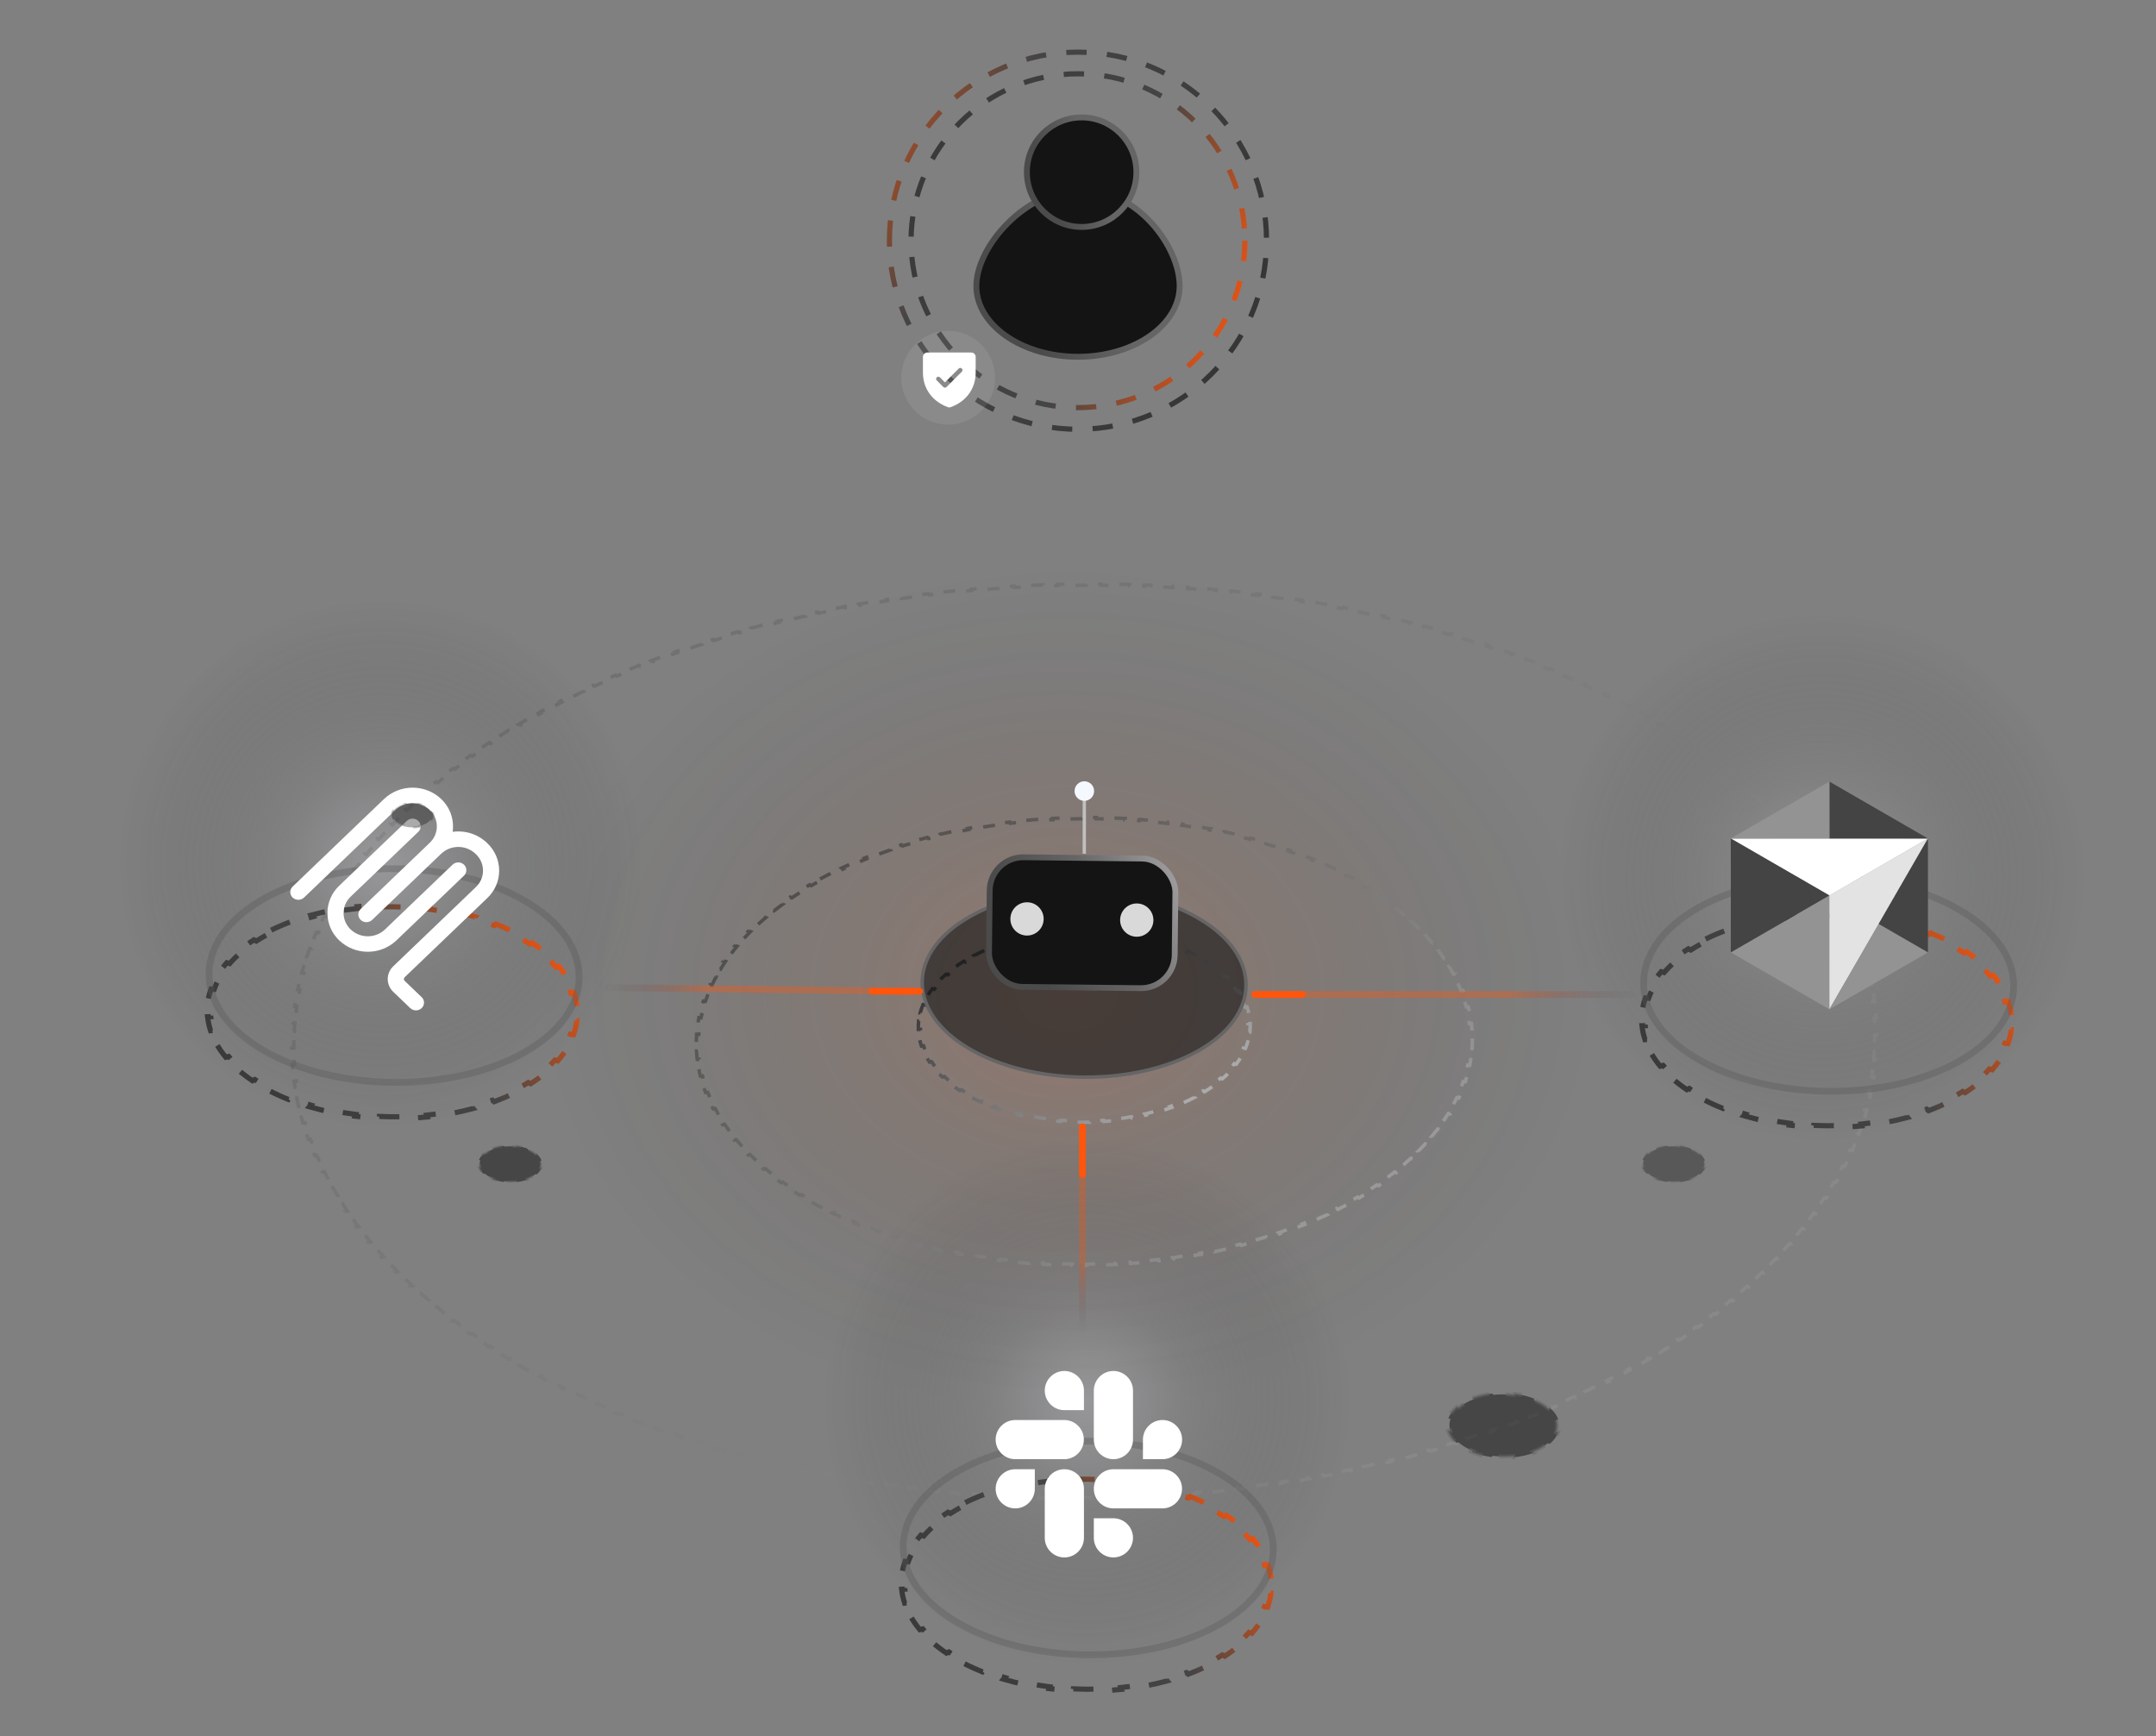 <svg width="262" height="211" viewBox="0 0 262 211" fill="none" xmlns="http://www.w3.org/2000/svg">
<rect x="0" y="0" width="262" height="211" fill="#808080" stroke="none"/>
<g clip-path="url(#clip0_4152_52056)">
<ellipse opacity="0.17" cx="129.689" cy="120.417" rx="67.936" ry="85.03" transform="rotate(90 129.689 120.417)" fill="url(#paint0_radial_4152_52056)"/>
<path d="M131.539 163.309C131.539 155.476 131.539 144.771 131.539 136.939" stroke="url(#paint1_linear_4152_52056)" stroke-opacity="0.35" stroke-width="0.824" stroke-linecap="round" stroke-linejoin="round"/>
<path d="M131.119 113.112C131.705 113.098 132.292 113.099 132.877 113.114L132.871 113.263C133.45 113.278 134.027 113.308 134.602 113.352L134.632 113.204C135.215 113.248 135.794 113.308 136.368 113.382L136.314 113.528C136.88 113.601 137.442 113.688 137.996 113.79L138.071 113.648C138.631 113.751 139.184 113.868 139.729 114L139.632 114.138C140.166 114.268 140.692 114.411 141.209 114.568L141.327 114.437C141.845 114.595 142.354 114.767 142.851 114.954L142.713 115.079C143.198 115.261 143.672 115.456 144.133 115.665L144.291 115.548C144.752 115.757 145.2 115.979 145.634 116.214L145.459 116.322C145.67 116.437 145.878 116.555 146.083 116.676C146.287 116.797 146.487 116.92 146.68 117.045L146.87 116.946C147.267 117.203 147.64 117.467 147.99 117.738L147.785 117.827C148.135 118.098 148.462 118.377 148.765 118.661L148.984 118.583C149.294 118.875 149.58 119.173 149.842 119.476L149.611 119.541C149.871 119.843 150.106 120.15 150.317 120.462L150.557 120.409C150.772 120.727 150.961 121.049 151.125 121.375L150.878 121.414C151.041 121.737 151.178 122.063 151.29 122.392L151.544 122.364C151.658 122.697 151.747 123.033 151.81 123.37L151.553 123.384C151.615 123.717 151.652 124.051 151.664 124.385L151.922 124.385C151.934 124.723 151.921 125.062 151.882 125.4L151.624 125.388C151.586 125.721 151.522 126.054 151.434 126.384L151.689 126.408C151.6 126.742 151.486 127.073 151.347 127.402L151.097 127.365C150.961 127.688 150.799 128.008 150.614 128.325L150.859 128.375C150.672 128.693 150.461 129.008 150.226 129.318L149.99 129.257C149.76 129.56 149.506 129.859 149.229 130.153L149.457 130.226C149.18 130.52 148.877 130.808 148.553 131.091L148.338 131.007C148.022 131.282 147.684 131.552 147.323 131.814L147.527 131.908C147.167 132.17 146.785 132.424 146.381 132.672L146.193 132.568C145.996 132.688 145.794 132.807 145.587 132.924C145.379 133.041 145.169 133.154 144.956 133.265L145.129 133.376C144.691 133.603 144.241 133.817 143.779 134.018L143.622 133.898C143.158 134.1 142.683 134.288 142.199 134.463L142.339 134.59C141.841 134.771 141.334 134.938 140.818 135.091L140.697 134.957C140.182 135.109 139.658 135.248 139.126 135.373L139.226 135.511C138.682 135.639 138.132 135.753 137.576 135.853L137.497 135.71C136.944 135.809 136.386 135.894 135.823 135.965L135.879 136.111C135.306 136.183 134.73 136.24 134.15 136.283L134.115 136.135C133.541 136.178 132.964 136.206 132.387 136.219L132.399 136.369C131.813 136.383 131.226 136.382 130.64 136.367L130.649 136.217C130.07 136.202 129.492 136.173 128.917 136.129L128.886 136.277C128.304 136.232 127.725 136.173 127.15 136.099L127.205 135.952C126.639 135.879 126.077 135.792 125.523 135.69L125.448 135.832C124.888 135.729 124.334 135.612 123.789 135.48L123.888 135.342C123.353 135.213 122.827 135.07 122.311 134.912L122.192 135.044C121.673 134.886 121.164 134.713 120.666 134.527L120.807 134.402C120.322 134.22 119.848 134.025 119.387 133.816L119.227 133.933C118.767 133.724 118.318 133.502 117.884 133.266L118.062 133.158C117.956 133.101 117.851 133.042 117.747 132.983L117.437 132.804C117.233 132.683 117.034 132.56 116.841 132.435L116.648 132.534C116.251 132.278 115.878 132.014 115.528 131.743L115.735 131.654C115.385 131.383 115.058 131.104 114.756 130.82L114.534 130.897C114.248 130.629 113.982 130.355 113.738 130.076L113.677 130.005L113.908 129.939C113.648 129.637 113.413 129.33 113.203 129.019L112.96 129.072C112.745 128.754 112.556 128.432 112.392 128.106L112.641 128.066C112.479 127.744 112.341 127.417 112.229 127.089L111.974 127.117C111.86 126.784 111.771 126.448 111.708 126.111L111.966 126.096C111.904 125.764 111.868 125.429 111.856 125.095L111.598 125.096C111.586 124.757 111.598 124.419 111.636 124.081L111.897 124.093C111.935 123.76 111.998 123.427 112.086 123.097L111.829 123.073C111.918 122.739 112.032 122.408 112.171 122.079L112.424 122.116C112.56 121.793 112.721 121.473 112.906 121.156L112.66 121.106C112.846 120.788 113.057 120.473 113.292 120.163L113.53 120.224C113.76 119.921 114.014 119.622 114.291 119.328L114.062 119.254L114.06 119.254C114.338 118.96 114.641 118.672 114.965 118.389L115.182 118.473C115.497 118.198 115.836 117.929 116.197 117.667L115.992 117.572C116.352 117.311 116.734 117.056 117.137 116.809L117.327 116.913C117.524 116.792 117.726 116.674 117.933 116.557C118.141 116.44 118.351 116.327 118.565 116.216L118.389 116.105C118.827 115.878 119.278 115.663 119.74 115.462L119.898 115.583C120.362 115.381 120.836 115.192 121.32 115.017L121.181 114.891C121.678 114.711 122.184 114.543 122.7 114.39L122.701 114.39L122.823 114.524C123.338 114.372 123.862 114.233 124.394 114.108L124.292 113.969C124.835 113.841 125.386 113.728 125.942 113.628L125.943 113.627L126.023 113.771C126.576 113.672 127.135 113.587 127.698 113.516L127.638 113.37C128.211 113.298 128.789 113.241 129.368 113.198L129.405 113.346C129.979 113.303 130.557 113.275 131.134 113.261L131.119 113.112Z" stroke="url(#paint2_linear_4152_52056)" stroke-width="0.425" stroke-dasharray="1.45 1.45"/>
<path opacity="0.63" d="M99.651 106.818C100.077 106.586 100.508 106.359 100.946 106.138L101.119 106.25C101.558 106.029 102.002 105.812 102.452 105.602L102.288 105.486C102.743 105.273 103.201 105.063 103.666 104.861L103.825 104.981C104.291 104.778 104.761 104.581 105.236 104.39L105.087 104.268C105.567 104.075 106.05 103.886 106.54 103.704L106.54 103.703L106.683 103.83C107.173 103.647 107.669 103.47 108.168 103.3L108.034 103.172C108.538 102.999 109.044 102.831 109.557 102.67L109.685 102.802C110.197 102.641 110.713 102.486 111.232 102.337L111.115 102.204C111.64 102.053 112.166 101.907 112.697 101.768L112.808 101.905C113.339 101.767 113.875 101.634 114.413 101.507L114.313 101.37C114.856 101.242 115.4 101.119 115.949 101.003L116.042 101.144C116.59 101.028 117.141 100.919 117.694 100.816L117.611 100.674C118.169 100.57 118.729 100.471 119.292 100.379L119.365 100.523C119.927 100.431 120.491 100.345 121.056 100.266L120.992 100.121C121.562 100.041 122.134 99.967 122.708 99.899L122.763 100.044C123.335 99.977 123.909 99.916 124.484 99.861L124.438 99.714C125.017 99.658 125.597 99.609 126.178 99.566L126.215 99.713C126.794 99.67 127.375 99.633 127.956 99.602L127.929 99.454C128.514 99.423 129.1 99.4 129.686 99.381L129.704 99.529C130.287 99.511 130.871 99.499 131.455 99.494L131.447 99.344L131.447 99.343C132.034 99.338 132.622 99.341 133.209 99.348L133.208 99.496C133.793 99.502 134.378 99.516 134.961 99.536L134.972 99.386C135.56 99.405 136.146 99.433 136.732 99.465L136.712 99.613C137.295 99.645 137.876 99.683 138.456 99.728L138.487 99.58C139.07 99.625 139.652 99.676 140.233 99.734L140.193 99.88C140.77 99.937 141.346 100.001 141.92 100.071L141.969 99.925C142.545 99.995 143.12 100.071 143.691 100.153L143.632 100.298C144.201 100.38 144.767 100.469 145.33 100.563L145.398 100.421C145.964 100.516 146.528 100.616 147.089 100.723L147.09 100.723L147.01 100.866C147.566 100.972 148.12 101.085 148.67 101.204L148.756 101.066C149.308 101.185 149.857 101.31 150.402 101.442L150.306 101.58C150.847 101.711 151.384 101.848 151.917 101.991L152.022 101.856C152.556 102 153.088 102.149 153.615 102.305L153.5 102.437C154.022 102.592 154.539 102.752 155.053 102.919L155.176 102.789C155.69 102.956 156.199 103.129 156.704 103.308L156.573 103.434C157.072 103.611 157.568 103.794 158.058 103.983L158.198 103.86C158.688 104.049 159.173 104.244 159.653 104.445L159.504 104.565C159.978 104.763 160.448 104.968 160.912 105.178L161.068 105.061C161.532 105.271 161.991 105.487 162.444 105.709L162.28 105.822C162.727 106.041 163.168 106.266 163.604 106.496L163.776 106.386C164.21 106.616 164.638 106.851 165.06 107.092L164.881 107.197C165.09 107.316 165.299 107.437 165.505 107.559C165.712 107.682 165.916 107.805 166.118 107.929L166.303 107.827C166.71 108.077 167.106 108.33 167.493 108.586L167.3 108.683C167.687 108.94 168.066 109.2 168.434 109.464L168.632 109.372C169.005 109.639 169.368 109.909 169.72 110.182L169.515 110.269C169.867 110.542 170.21 110.819 170.542 111.097L170.752 111.014C171.088 111.296 171.414 111.58 171.728 111.868L171.513 111.946C171.828 112.234 172.132 112.524 172.426 112.817L172.648 112.744C172.945 113.04 173.231 113.338 173.507 113.639L173.281 113.707C173.556 114.008 173.822 114.31 174.076 114.615L174.308 114.552C174.565 114.86 174.809 115.17 175.045 115.482L174.81 115.54C175.044 115.851 175.268 116.165 175.481 116.48L175.721 116.427C175.936 116.745 176.139 117.065 176.332 117.386L176.091 117.433C176.283 117.754 176.465 118.076 176.636 118.4L176.884 118.357C177.056 118.683 177.214 119.012 177.364 119.341L177.118 119.376C177.268 119.704 177.406 120.033 177.534 120.363L177.786 120.332C177.915 120.664 178.031 120.997 178.138 121.331L177.886 121.357C177.992 121.69 178.088 122.024 178.172 122.358L178.426 122.339C178.511 122.675 178.586 123.012 178.649 123.35L178.392 123.364C178.455 123.7 178.508 124.037 178.549 124.374L178.804 124.365C178.845 124.704 178.878 125.043 178.898 125.383L178.639 125.386C178.658 125.723 178.666 126.061 178.663 126.398L178.92 126.401C178.918 126.74 178.906 127.079 178.881 127.418L178.624 127.41C178.599 127.747 178.564 128.084 178.518 128.42L178.773 128.433C178.727 128.771 178.672 129.109 178.604 129.446L178.348 129.427C178.281 129.761 178.202 130.096 178.113 130.429L178.367 130.453C178.277 130.788 178.177 131.121 178.067 131.454L177.814 131.424C177.704 131.755 177.584 132.084 177.453 132.413L177.703 132.448C177.571 132.777 177.428 133.105 177.275 133.432L177.027 133.392C176.875 133.716 176.713 134.04 176.54 134.361L176.786 134.407C176.613 134.73 176.427 135.05 176.233 135.37L175.991 135.319C175.798 135.635 175.595 135.95 175.382 136.263L175.622 136.32C175.408 136.634 175.18 136.945 174.946 137.255L174.712 137.195C174.479 137.502 174.236 137.808 173.982 138.111L174.216 138.178C173.962 138.481 173.696 138.781 173.422 139.08L173.195 139.01C172.924 139.306 172.643 139.6 172.352 139.891L172.576 139.968C172.284 140.259 171.98 140.547 171.668 140.834L171.452 140.754C171.143 141.038 170.825 141.319 170.496 141.598L170.71 141.683C170.383 141.961 170.043 142.235 169.697 142.507L169.49 142.418C169.147 142.688 168.794 142.955 168.432 143.218L168.635 143.313C168.273 143.576 167.899 143.835 167.518 144.092L167.322 143.995C166.946 144.249 166.561 144.501 166.166 144.748L166.355 144.851C165.962 145.097 165.558 145.34 165.146 145.581L164.964 145.476C164.759 145.595 164.552 145.714 164.342 145.831C164.133 145.949 163.923 146.066 163.711 146.181L163.887 146.289C163.461 146.521 163.03 146.748 162.592 146.969L162.422 146.856C161.982 147.078 161.537 147.295 161.087 147.506L161.25 147.621C160.795 147.834 160.337 148.044 159.872 148.247L159.714 148.127C159.249 148.329 158.778 148.526 158.304 148.717L158.45 148.839C157.97 149.032 157.487 149.222 156.998 149.404L156.856 149.277C156.366 149.46 155.871 149.636 155.372 149.807L155.504 149.935C155 150.108 154.493 150.276 153.981 150.437L153.855 150.305C153.344 150.466 152.827 150.621 152.308 150.77L152.424 150.903C151.899 151.054 151.372 151.2 150.841 151.339L150.732 151.202C150.201 151.34 149.665 151.473 149.127 151.6L149.226 151.737C148.683 151.865 148.138 151.988 147.589 152.104L147.498 151.963C146.95 152.079 146.399 152.188 145.846 152.291L145.928 152.433C145.37 152.537 144.81 152.636 144.247 152.728L144.174 152.584C143.612 152.676 143.048 152.762 142.483 152.842L142.546 152.985C141.976 153.066 141.404 153.14 140.83 153.208L140.777 153.062C140.205 153.13 139.63 153.191 139.056 153.246L139.101 153.393C138.522 153.449 137.942 153.498 137.36 153.541L137.325 153.394C136.746 153.437 136.165 153.474 135.584 153.504L135.61 153.653C135.025 153.684 134.439 153.708 133.853 153.726L133.836 153.577C133.253 153.595 132.669 153.607 132.085 153.613L132.092 153.763C131.504 153.768 130.916 153.767 130.328 153.76L130.332 153.611C129.747 153.604 129.162 153.591 128.578 153.572L128.566 153.721C127.979 153.701 127.392 153.675 126.806 153.642L126.828 153.494C126.245 153.462 125.663 153.424 125.083 153.379L125.052 153.527C124.468 153.482 123.887 153.431 123.307 153.374L123.347 153.227C122.77 153.17 122.194 153.106 121.62 153.036L121.569 153.182C120.993 153.112 120.419 153.036 119.847 152.953L119.908 152.809C119.339 152.727 118.773 152.638 118.21 152.544L118.14 152.686C117.574 152.591 117.01 152.491 116.45 152.384L116.53 152.241C115.974 152.135 115.42 152.022 114.87 151.903L114.782 152.041C114.23 151.922 113.68 151.797 113.135 151.665L113.233 151.527C112.693 151.397 112.155 151.26 111.622 151.116L111.515 151.251C110.981 151.107 110.45 150.958 109.924 150.802L110.04 150.67C109.519 150.515 109 150.355 108.487 150.188L108.362 150.318C107.848 150.151 107.339 149.978 106.834 149.799L106.967 149.673C106.468 149.495 105.972 149.313 105.482 149.124L105.34 149.247C104.85 149.058 104.365 148.863 103.885 148.662L104.035 148.543C103.561 148.344 103.091 148.139 102.627 147.929L102.469 148.046C102.005 147.836 101.547 147.619 101.094 147.398L101.26 147.285C100.813 147.066 100.371 146.842 99.936 146.612L99.763 146.721C99.329 146.491 98.9 146.256 98.478 146.015L98.659 145.91L98.035 145.547C97.828 145.425 97.624 145.302 97.422 145.178L97.235 145.28C96.829 145.03 96.432 144.777 96.046 144.521L96.24 144.424C95.852 144.167 95.474 143.907 95.106 143.643L94.906 143.735C94.534 143.468 94.17 143.199 93.817 142.926L94.025 142.838C93.672 142.565 93.329 142.289 92.998 142.01L92.786 142.093C92.45 141.811 92.124 141.526 91.809 141.239L92.027 141.161C91.712 140.873 91.408 140.583 91.114 140.29L90.891 140.363C90.593 140.067 90.306 139.768 90.03 139.467L90.258 139.4C89.983 139.1 89.718 138.796 89.464 138.492L89.231 138.555C88.974 138.247 88.729 137.937 88.494 137.626L88.73 137.568C88.495 137.256 88.271 136.943 88.058 136.628L87.816 136.68C87.601 136.362 87.399 136.042 87.206 135.72L87.449 135.674C87.257 135.353 87.075 135.031 86.904 134.707L86.655 134.75C86.483 134.424 86.324 134.096 86.173 133.767L86.422 133.73C86.273 133.403 86.134 133.074 86.006 132.744L85.753 132.775C85.624 132.443 85.507 132.11 85.4 131.775L85.654 131.75C85.548 131.417 85.452 131.083 85.368 130.749L85.111 130.768C85.026 130.432 84.953 130.095 84.889 129.757L85.147 129.743C85.084 129.407 85.032 129.07 84.991 128.733L84.733 128.742C84.692 128.403 84.66 128.063 84.641 127.724L84.9 127.721C84.881 127.384 84.873 127.046 84.876 126.708L84.618 126.706C84.621 126.367 84.631 126.027 84.655 125.688L84.657 125.688L84.916 125.697C84.941 125.36 84.976 125.023 85.022 124.687L84.764 124.673C84.81 124.335 84.866 123.998 84.934 123.661L85.192 123.68C85.259 123.345 85.337 123.012 85.426 122.678L85.172 122.654C85.261 122.319 85.36 121.985 85.471 121.653L85.725 121.683C85.835 121.353 85.956 121.023 86.087 120.694L85.834 120.66C85.966 120.33 86.111 120.002 86.264 119.675L86.512 119.715C86.664 119.391 86.826 119.068 86.999 118.746L86.751 118.699C86.925 118.377 87.111 118.056 87.305 117.737L87.549 117.789C87.741 117.472 87.945 117.157 88.158 116.843L87.916 116.787C88.13 116.473 88.357 116.161 88.592 115.851L88.828 115.912C89.061 115.605 89.304 115.299 89.558 114.996L89.323 114.929C89.576 114.626 89.842 114.325 90.115 114.026L90.345 114.097C90.616 113.801 90.897 113.507 91.188 113.216L90.962 113.14C91.253 112.848 91.558 112.56 91.869 112.273L92.088 112.353C92.397 112.069 92.715 111.788 93.043 111.51L92.827 111.424C93.155 111.146 93.495 110.872 93.842 110.6L94.05 110.688C94.393 110.419 94.745 110.153 95.107 109.889L94.903 109.795C95.265 109.531 95.639 109.272 96.021 109.015L96.217 109.112C96.593 108.858 96.979 108.606 97.374 108.358L97.183 108.257C97.576 108.01 97.98 107.767 98.392 107.526L98.576 107.631C98.781 107.512 98.989 107.393 99.198 107.276C99.407 107.158 99.617 107.041 99.829 106.926L99.651 106.818Z" stroke="url(#paint3_linear_4152_52056)" stroke-width="0.425" stroke-dasharray="1.45 1.45"/>
<path opacity="0.21" d="M159.848 73.212C160.412 73.308 160.976 73.406 161.537 73.508L161.463 73.651C162.023 73.752 162.581 73.856 163.138 73.964L163.216 73.822C163.774 73.929 164.331 74.041 164.886 74.154L164.804 74.295C165.356 74.408 165.907 74.525 166.456 74.644L166.544 74.504C167.095 74.624 167.644 74.747 168.192 74.872L168.1 75.011C168.645 75.137 169.189 75.265 169.731 75.396L169.828 75.258C170.371 75.39 170.911 75.524 171.45 75.661L171.348 75.798C171.885 75.935 172.421 76.074 172.955 76.217L173.06 76.082C173.595 76.225 174.127 76.371 174.657 76.52L174.547 76.654C175.074 76.803 175.599 76.954 176.123 77.109L176.238 76.976C176.763 77.131 177.287 77.288 177.808 77.449L177.688 77.58C178.206 77.74 178.721 77.902 179.234 78.067L179.357 77.938C179.871 78.104 180.383 78.272 180.893 78.444L180.765 78.573C181.273 78.744 181.78 78.918 182.283 79.095L182.415 78.967C182.917 79.144 183.417 79.323 183.914 79.506L183.778 79.631C184.274 79.813 184.769 79.998 185.26 80.186L185.401 80.061C185.892 80.249 186.38 80.44 186.867 80.633L186.722 80.756C187.206 80.948 187.687 81.143 188.165 81.341L188.314 81.219C188.794 81.418 189.27 81.62 189.744 81.824L189.593 81.943C190.063 82.145 190.53 82.351 190.995 82.559L191.151 82.441C191.617 82.649 192.079 82.861 192.539 83.074L192.38 83.189C192.838 83.403 193.295 83.619 193.748 83.838L193.912 83.723C194.363 83.941 194.81 84.162 195.255 84.385L195.087 84.497C195.531 84.719 195.972 84.944 196.41 85.172L196.582 85.061C197.021 85.29 197.455 85.521 197.888 85.754L197.713 85.862C198.141 86.093 198.566 86.327 198.988 86.564L199.166 86.457C199.59 86.694 200.01 86.934 200.427 87.177L200.245 87.281C200.453 87.402 200.661 87.524 200.868 87.646C201.075 87.768 201.28 87.891 201.484 88.015L201.669 87.912C202.078 88.159 202.483 88.407 202.884 88.657L202.696 88.758C203.094 89.008 203.489 89.259 203.878 89.511L204.069 89.413C204.462 89.668 204.852 89.924 205.235 90.183L205.041 90.28C205.424 90.538 205.803 90.799 206.177 91.061L206.374 90.966C206.75 91.228 207.121 91.492 207.487 91.757L207.285 91.85C207.653 92.117 208.016 92.385 208.373 92.655L208.577 92.566C208.935 92.837 209.29 93.109 209.638 93.382L209.432 93.47C209.781 93.744 210.125 94.019 210.463 94.295L210.672 94.209C211.014 94.488 211.352 94.769 211.683 95.05L211.47 95.134C211.801 95.415 212.126 95.698 212.447 95.981L212.663 95.9C212.985 96.186 213.304 96.472 213.616 96.76L213.398 96.839C213.711 97.127 214.018 97.417 214.32 97.708L214.541 97.632C214.845 97.924 215.143 98.217 215.437 98.511L215.213 98.584C215.507 98.879 215.796 99.176 216.079 99.473L216.304 99.402C216.589 99.701 216.868 100 217.143 100.301L216.915 100.369C217.189 100.669 217.458 100.971 217.721 101.273L217.952 101.207C218.217 101.512 218.476 101.819 218.731 102.126L218.498 102.189C218.753 102.495 219.003 102.802 219.246 103.11L219.48 103.049C219.725 103.358 219.965 103.669 220.199 103.98L219.963 104.039C220.197 104.35 220.426 104.664 220.65 104.977L220.889 104.921C221.113 105.235 221.331 105.551 221.545 105.867L221.305 105.92C221.519 106.236 221.727 106.553 221.931 106.871L222.173 106.821C222.377 107.14 222.576 107.46 222.769 107.78L222.525 107.829C222.718 108.149 222.907 108.469 223.089 108.791L223.334 108.747C223.517 109.07 223.695 109.393 223.868 109.718L223.621 109.761C223.794 110.085 223.96 110.41 224.122 110.735L224.369 110.696C224.531 111.022 224.689 111.35 224.841 111.678L224.591 111.714C224.742 112.042 224.889 112.37 225.029 112.698L225.279 112.664C225.42 112.994 225.557 113.324 225.687 113.655L225.436 113.686C225.566 114.017 225.691 114.348 225.811 114.679L226.063 114.65C226.183 114.983 226.299 115.315 226.408 115.649L226.153 115.675C226.262 116.007 226.365 116.34 226.463 116.674L226.718 116.651C226.816 116.985 226.911 117.32 226.999 117.655L226.743 117.676C226.831 118.01 226.912 118.345 226.989 118.681L227.244 118.662C227.321 118.999 227.396 119.335 227.462 119.672L227.204 119.687C227.271 120.023 227.332 120.36 227.388 120.696L227.644 120.683C227.699 121.021 227.751 121.359 227.797 121.697L227.539 121.706C227.584 122.043 227.624 122.38 227.658 122.717L227.915 122.711C227.95 123.049 227.98 123.388 228.004 123.726L227.745 123.73C227.769 124.068 227.787 124.406 227.8 124.743L228.057 124.741C228.07 125.08 228.079 125.419 228.082 125.757L227.824 125.756C227.826 126.094 227.824 126.431 227.815 126.769L228.073 126.773C228.065 127.112 228.052 127.45 228.033 127.788L227.774 127.781C227.755 128.119 227.732 128.456 227.702 128.793L227.96 128.803C227.931 129.14 227.895 129.478 227.855 129.816L227.598 129.804C227.558 130.14 227.513 130.476 227.462 130.812L227.72 130.827C227.669 131.164 227.614 131.501 227.553 131.837L227.296 131.819C227.235 132.155 227.168 132.49 227.096 132.825L227.353 132.845C227.282 133.18 227.205 133.515 227.122 133.849L226.867 133.827C226.785 134.161 226.698 134.495 226.605 134.828L226.86 134.853C226.768 135.186 226.67 135.519 226.567 135.852L226.312 135.824C226.209 136.155 226.102 136.486 225.989 136.817L226.243 136.848C226.129 137.179 226.01 137.51 225.886 137.84L225.634 137.807C225.511 138.136 225.382 138.464 225.248 138.792L225.5 138.828C225.366 139.156 225.226 139.484 225.081 139.812L224.832 139.773C224.689 140.099 224.539 140.425 224.384 140.749L224.635 140.791C224.481 141.116 224.319 141.44 224.154 141.764L223.908 141.72C223.744 142.043 223.574 142.366 223.399 142.687L223.647 142.734C223.472 143.055 223.291 143.376 223.107 143.695L222.862 143.647C222.678 143.966 222.489 144.284 222.294 144.601L222.538 144.653C222.344 144.971 222.143 145.288 221.938 145.604L221.696 145.55C221.493 145.865 221.284 146.178 221.07 146.491L221.311 146.548C221.097 146.861 220.876 147.173 220.651 147.485L220.413 147.427C220.19 147.737 219.962 148.046 219.728 148.354L219.965 148.416C219.732 148.724 219.492 149.03 219.248 149.337L219.015 149.273C218.772 149.579 218.524 149.883 218.271 150.187L218.503 150.254C218.251 150.557 217.993 150.858 217.731 151.159L217.501 151.09C217.239 151.39 216.972 151.688 216.701 151.986L216.929 152.057C216.658 152.355 216.38 152.652 216.099 152.947L215.873 152.875C215.593 153.168 215.309 153.46 215.02 153.752L215.242 153.827C214.952 154.119 214.658 154.41 214.358 154.7L214.137 154.621C213.839 154.909 213.535 155.196 213.227 155.481L213.446 155.562C213.138 155.847 212.826 156.131 212.509 156.414L212.292 156.331C211.976 156.612 211.654 156.893 211.328 157.172L211.542 157.257C211.217 157.535 210.889 157.813 210.554 158.089L210.342 158.002C210.009 158.276 209.671 158.549 209.329 158.82L209.538 158.909C209.194 159.182 208.847 159.454 208.494 159.723L208.287 159.632C207.938 159.898 207.584 160.164 207.226 160.428L207.43 160.521C207.07 160.785 206.707 161.048 206.338 161.31L206.137 161.214C205.77 161.475 205.399 161.734 205.023 161.991L205.22 162.089C204.846 162.345 204.467 162.599 204.084 162.852L203.89 162.753C203.508 163.005 203.121 163.256 202.729 163.506L202.921 163.607C202.53 163.856 202.134 164.103 201.734 164.349L201.545 164.246C201.149 164.49 200.749 164.732 200.344 164.972L200.529 165.078C200.123 165.319 199.712 165.558 199.297 165.796L199.115 165.689C198.908 165.808 198.699 165.926 198.49 166.044C198.281 166.162 198.071 166.279 197.86 166.396L198.04 166.504C197.618 166.738 197.193 166.969 196.766 167.197L196.588 167.086C196.162 167.314 195.732 167.539 195.301 167.762L195.474 167.874C195.038 168.099 194.6 168.321 194.159 168.541L193.989 168.427C193.548 168.646 193.103 168.863 192.657 169.078L192.822 169.192C192.374 169.407 191.924 169.62 191.471 169.83L191.309 169.713C190.853 169.923 190.395 170.131 189.935 170.337L190.095 170.455C189.633 170.661 189.167 170.864 188.7 171.065L188.546 170.945C188.08 171.145 187.612 171.343 187.141 171.538L187.294 171.66C186.818 171.857 186.339 172.05 185.859 172.241L185.711 172.118C185.232 172.309 184.75 172.497 184.267 172.683L184.412 172.808C183.926 172.994 183.436 173.177 182.946 173.357L182.806 173.231C182.314 173.412 181.82 173.591 181.324 173.767L181.462 173.894C180.964 174.07 180.465 174.243 179.963 174.414L179.83 174.285C179.329 174.455 178.825 174.623 178.319 174.788L178.448 174.918C177.939 175.084 177.428 175.247 176.915 175.407L176.791 175.276C176.279 175.436 175.765 175.592 175.25 175.747L175.37 175.879C174.851 176.034 174.33 176.187 173.807 176.336L173.691 176.202C173.169 176.351 172.645 176.498 172.119 176.641L172.231 176.776C171.704 176.92 171.175 177.062 170.645 177.2L170.536 177.063C170.004 177.201 169.47 177.337 168.935 177.469L169.039 177.607C168.503 177.74 167.965 177.87 167.425 177.998L167.325 177.859C166.785 177.986 166.244 178.11 165.702 178.231L165.796 178.37C165.251 178.492 164.705 178.612 164.157 178.727L164.065 178.587C163.518 178.702 162.97 178.815 162.421 178.924L162.506 179.066C161.954 179.176 161.4 179.284 160.845 179.388L160.763 179.245C160.208 179.35 159.652 179.451 159.095 179.55L159.173 179.692C158.615 179.791 158.056 179.887 157.495 179.98L157.421 179.835C156.859 179.928 156.297 180.018 155.734 180.105L155.802 180.249C155.237 180.336 154.671 180.421 154.105 180.502L154.039 180.356C153.473 180.437 152.907 180.515 152.339 180.59L152.397 180.735C151.827 180.81 151.255 180.883 150.683 180.952L150.628 180.805C150.057 180.874 149.485 180.94 148.913 181.003L148.964 181.15C148.388 181.214 147.812 181.274 147.236 181.331L147.19 181.183C146.614 181.24 146.038 181.294 145.461 181.345L145.502 181.493C144.924 181.544 144.345 181.593 143.766 181.638L143.729 181.49C143.15 181.535 142.57 181.577 141.99 181.616L142.022 181.764C141.44 181.803 140.858 181.839 140.276 181.872L140.248 181.723C139.667 181.756 139.085 181.786 138.503 181.813L138.526 181.962C137.942 181.989 137.357 182.013 136.773 182.034L136.754 181.884C136.171 181.905 135.588 181.923 135.004 181.938L135.017 182.087C134.431 182.101 133.846 182.113 133.26 182.122L133.251 181.972C132.667 181.981 132.082 181.986 131.497 181.988L131.501 182.138C130.915 182.141 130.329 182.14 129.743 182.137L129.744 181.987C129.159 181.983 128.574 181.976 127.989 181.966L127.983 182.116C127.397 182.106 126.811 182.093 126.225 182.077L126.235 181.928C125.651 181.912 125.067 181.892 124.483 181.87L124.468 182.02C123.882 181.998 123.297 181.972 122.712 181.943L122.731 181.795C122.148 181.766 121.564 181.735 120.982 181.701L120.959 181.85C120.375 181.816 119.791 181.778 119.208 181.737L119.237 181.589C118.655 181.548 118.074 181.504 117.494 181.458L117.461 181.606C116.879 181.559 116.298 181.509 115.718 181.456L115.756 181.309C115.178 181.256 114.6 181.2 114.023 181.141L113.98 181.288C113.402 181.229 112.824 181.166 112.248 181.101L112.294 180.955C111.719 180.89 111.145 180.822 110.572 180.751L110.519 180.897C109.945 180.826 109.372 180.751 108.8 180.673L108.856 180.528C108.285 180.451 107.715 180.371 107.146 180.287L107.084 180.432C106.514 180.349 105.947 180.261 105.38 180.172L105.446 180.028C104.88 179.938 104.315 179.846 103.752 179.751L103.681 179.894C103.117 179.799 102.554 179.7 101.993 179.598L102.068 179.456C101.508 179.354 100.95 179.249 100.394 179.142L100.313 179.284C99.755 179.176 99.198 179.066 98.643 178.952L98.728 178.811C98.175 178.697 97.624 178.581 97.074 178.462L96.985 178.601C96.434 178.482 95.885 178.359 95.338 178.233L95.431 178.095C94.886 177.969 94.342 177.841 93.8 177.71L93.701 177.847C93.159 177.716 92.618 177.582 92.08 177.445L92.183 177.308C91.645 177.171 91.11 177.031 90.576 176.888L90.468 177.023C89.934 176.88 89.403 176.734 88.873 176.585L88.985 176.451C88.457 176.303 87.931 176.151 87.407 175.997L87.292 176.13C86.766 175.975 86.243 175.818 85.722 175.657L85.843 175.525C85.325 175.366 84.81 175.203 84.297 175.038L84.172 175.168C83.657 175.002 83.145 174.834 82.635 174.662L82.765 174.533C82.257 174.362 81.752 174.188 81.249 174.011L81.114 174.139C80.612 173.962 80.112 173.783 79.615 173.6L79.752 173.474C79.256 173.292 78.762 173.107 78.27 172.92L78.129 173.044C77.638 172.857 77.149 172.666 76.662 172.473L76.808 172.35C76.325 172.158 75.844 171.963 75.366 171.765L75.216 171.886C74.736 171.688 74.259 171.486 73.784 171.282L73.939 171.163C73.469 170.961 73.001 170.756 72.536 170.548L72.377 170.665C71.912 170.457 71.45 170.246 70.99 170.032L71.151 169.916C70.692 169.703 70.236 169.487 69.783 169.268L69.617 169.383C69.166 169.166 68.719 168.944 68.274 168.721L68.444 168.609C68 168.387 67.559 168.161 67.12 167.933L66.948 168.044L66.947 168.045C66.508 167.817 66.075 167.585 65.642 167.351L65.819 167.243C65.391 167.012 64.965 166.779 64.543 166.543L64.364 166.648C63.94 166.411 63.52 166.171 63.103 165.929L63.286 165.825L62.664 165.46C62.457 165.337 62.251 165.215 62.047 165.092L61.861 165.194C61.452 164.947 61.047 164.699 60.646 164.449L60.835 164.348C60.436 164.099 60.043 163.847 59.653 163.594L59.461 163.693C59.067 163.437 58.676 163.181 58.292 162.923L58.294 162.923L58.49 162.826C58.107 162.567 57.727 162.307 57.354 162.046L57.155 162.14C56.779 161.877 56.407 161.614 56.041 161.348L56.042 161.348L56.246 161.256C55.878 160.989 55.515 160.72 55.157 160.45L54.953 160.54C54.594 160.269 54.239 159.997 53.89 159.723L54.099 159.636C53.75 159.362 53.407 159.087 53.068 158.811L52.857 158.896C52.515 158.617 52.178 158.337 51.847 158.055L52.061 157.972C51.73 157.691 51.404 157.409 51.084 157.125L50.866 157.206C50.544 156.92 50.226 156.633 49.914 156.345L50.133 156.267C49.82 155.978 49.512 155.689 49.209 155.398L48.988 155.474C48.684 155.182 48.386 154.889 48.092 154.595L48.318 154.521C48.024 154.226 47.735 153.93 47.452 153.633L47.224 153.704C46.94 153.405 46.661 153.106 46.386 152.805L46.615 152.736C46.342 152.436 46.073 152.134 45.81 151.832L45.578 151.898C45.313 151.594 45.053 151.288 44.798 150.981L45.032 150.917C44.778 150.611 44.529 150.304 44.285 149.996L44.05 150.057C43.805 149.747 43.565 149.436 43.331 149.124L43.568 149.066C43.334 148.755 43.105 148.443 42.881 148.129L42.641 148.185C42.417 147.87 42.198 147.555 41.984 147.239L42.226 147.186C42.012 146.87 41.803 146.553 41.6 146.235L41.356 146.285C41.152 145.966 40.954 145.645 40.761 145.324L41.005 145.277C40.812 144.957 40.625 144.636 40.443 144.315L40.195 144.36C40.012 144.036 39.834 143.712 39.661 143.387L39.91 143.345C39.738 143.021 39.571 142.696 39.409 142.371L39.159 142.411C39.088 142.267 39.017 142.124 38.948 141.98L38.688 141.429L38.939 141.391C38.788 141.064 38.642 140.736 38.502 140.407L38.25 140.441C38.109 140.112 37.971 139.782 37.841 139.451L38.095 139.42C37.965 139.089 37.841 138.758 37.721 138.427L37.467 138.455C37.347 138.123 37.232 137.791 37.123 137.457L37.378 137.431C37.27 137.098 37.165 136.765 37.067 136.432L36.811 136.455C36.713 136.121 36.617 135.786 36.529 135.45L36.531 135.45L36.788 135.43C36.701 135.095 36.618 134.761 36.541 134.426L36.284 134.443C36.207 134.107 36.134 133.771 36.068 133.434L36.326 133.419C36.26 133.083 36.199 132.746 36.143 132.41L35.885 132.422C35.829 132.085 35.778 131.747 35.732 131.409L35.991 131.399C35.946 131.063 35.907 130.725 35.873 130.388L35.613 130.395C35.582 130.087 35.554 129.779 35.532 129.471L35.526 129.38L35.786 129.375C35.762 129.038 35.744 128.7 35.731 128.363L35.47 128.364C35.457 128.025 35.449 127.687 35.447 127.348L35.708 127.35C35.705 127.012 35.708 126.674 35.716 126.337L35.456 126.333C35.464 125.995 35.477 125.656 35.496 125.318L35.756 125.324C35.775 124.987 35.799 124.65 35.829 124.313L35.569 124.304C35.598 123.966 35.633 123.628 35.673 123.29L35.932 123.302C35.972 122.966 36.017 122.629 36.068 122.293L35.809 122.279C35.86 121.942 35.915 121.605 35.977 121.268L36.235 121.286C36.296 120.951 36.362 120.616 36.434 120.281L36.176 120.261C36.248 119.926 36.325 119.591 36.408 119.256L36.664 119.279C36.746 118.945 36.833 118.611 36.926 118.278L36.668 118.253C36.76 117.92 36.86 117.587 36.963 117.255L37.218 117.282C37.321 116.95 37.429 116.619 37.542 116.289L37.287 116.258C37.4 115.927 37.519 115.596 37.643 115.265L37.898 115.299C38.021 114.97 38.148 114.642 38.282 114.314L38.029 114.278C38.163 113.949 38.303 113.621 38.447 113.294L38.699 113.332C38.843 113.007 38.991 112.681 39.145 112.356L38.895 112.315C39.049 111.99 39.21 111.666 39.375 111.342L39.624 111.385C39.788 111.062 39.957 110.74 40.132 110.418L39.883 110.371C40.058 110.05 40.238 109.73 40.422 109.41L40.668 109.459C40.852 109.14 41.042 108.822 41.236 108.504L40.991 108.453C41.185 108.135 41.386 107.818 41.591 107.502L41.834 107.555C42.037 107.241 42.247 106.928 42.46 106.615L42.218 106.559C42.433 106.245 42.653 105.932 42.877 105.621L43.117 105.68C43.341 105.37 43.569 105.06 43.803 104.752L43.564 104.691C43.797 104.382 44.036 104.075 44.28 103.769L44.516 103.832C44.759 103.527 45.008 103.222 45.261 102.919L45.026 102.852C45.278 102.55 45.536 102.248 45.798 101.948L46.03 102.016C46.292 101.716 46.558 101.417 46.83 101.119L46.6 101.049C46.872 100.751 47.149 100.454 47.431 100.158L47.658 100.232C47.938 99.938 48.222 99.645 48.512 99.354L48.286 99.278C48.576 98.987 48.871 98.696 49.172 98.406L49.395 98.484C49.693 98.197 49.995 97.91 50.303 97.624L50.082 97.544C50.39 97.259 50.703 96.975 51.02 96.693L51.238 96.775C51.554 96.493 51.876 96.213 52.202 95.933L51.986 95.849C52.311 95.57 52.641 95.293 52.975 95.017L53.189 95.105C53.522 94.83 53.859 94.557 54.202 94.285L53.991 94.196C54.334 93.924 54.681 93.652 55.034 93.383L55.035 93.383L55.243 93.474C55.592 93.208 55.947 92.942 56.305 92.679L56.1 92.586C56.459 92.321 56.823 92.058 57.191 91.796L57.393 91.892C57.76 91.631 58.131 91.372 58.507 91.115L58.309 91.018C58.683 90.761 59.062 90.507 59.445 90.254L59.641 90.353C60.023 90.1 60.411 89.85 60.802 89.6L60.608 89.499C60.999 89.25 61.395 89.003 61.795 88.757L61.985 88.859C62.381 88.616 62.782 88.374 63.187 88.133L63 88.028C63.406 87.787 63.817 87.548 64.232 87.31L64.416 87.417C64.623 87.298 64.832 87.18 65.041 87.062C65.25 86.945 65.46 86.827 65.67 86.711L65.489 86.602C65.911 86.369 66.336 86.137 66.763 85.909L66.942 86.019C67.369 85.791 67.798 85.566 68.229 85.344L68.055 85.232C68.491 85.007 68.929 84.785 69.37 84.566L69.542 84.679C69.984 84.46 70.428 84.242 70.875 84.028L70.707 83.913C71.155 83.698 71.605 83.486 72.058 83.277L72.221 83.393C72.677 83.182 73.135 82.974 73.595 82.769L73.435 82.651C73.897 82.445 74.361 82.241 74.828 82.041L74.985 82.161C75.451 81.961 75.919 81.763 76.39 81.568L76.236 81.446L76.235 81.446C76.711 81.249 77.19 81.055 77.67 80.864L77.82 80.987C78.299 80.796 78.781 80.609 79.264 80.424L79.117 80.299C79.603 80.112 80.092 79.929 80.582 79.748L80.724 79.874C81.216 79.693 81.71 79.515 82.206 79.339L82.067 79.212C82.564 79.036 83.064 78.862 83.565 78.692L83.7 78.821C84.202 78.65 84.706 78.483 85.212 78.318L85.082 78.188C85.591 78.022 86.101 77.859 86.614 77.699L86.741 77.83C87.252 77.67 87.766 77.514 88.281 77.36L88.159 77.227C88.678 77.071 89.199 76.919 89.722 76.77L89.84 76.903C90.362 76.754 90.886 76.608 91.412 76.465L91.298 76.33C91.825 76.186 92.354 76.044 92.884 75.906L92.995 76.043C93.527 75.904 94.061 75.768 94.596 75.636L94.49 75.499C95.027 75.366 95.565 75.236 96.104 75.109L96.105 75.108L96.206 75.247C96.745 75.121 97.286 74.996 97.829 74.875L97.732 74.736C98.278 74.614 98.824 74.495 99.373 74.379L99.466 74.519C100.012 74.404 100.56 74.291 101.109 74.181L101.022 74.04C101.575 73.93 102.129 73.822 102.684 73.718L102.685 73.717L102.768 73.86C103.322 73.755 103.878 73.654 104.435 73.556L104.356 73.413C104.915 73.314 105.474 73.219 106.035 73.126L106.11 73.27C106.671 73.177 107.234 73.088 107.798 73.001L107.728 72.857C108.292 72.77 108.858 72.685 109.424 72.605L109.49 72.75C110.057 72.669 110.625 72.591 111.193 72.516L111.131 72.371C111.702 72.295 112.273 72.223 112.845 72.154L112.902 72.3C113.473 72.231 114.046 72.165 114.619 72.103L114.567 71.956C115.142 71.893 115.717 71.832 116.293 71.775L116.342 71.922C116.917 71.865 117.493 71.811 118.069 71.76L118.026 71.612C118.605 71.561 119.183 71.513 119.763 71.468L119.802 71.616C120.381 71.571 120.961 71.529 121.541 71.49L121.508 71.342C122.089 71.303 122.671 71.267 123.253 71.234L123.282 71.382C123.864 71.35 124.446 71.319 125.028 71.293L125.003 71.144C125.587 71.117 126.172 71.093 126.757 71.072L126.757 71.072L126.776 71.222C127.359 71.201 127.943 71.183 128.527 71.169L128.511 71.019C129.097 71.004 129.683 70.993 130.269 70.984L130.279 71.134C130.864 71.125 131.448 71.12 132.033 71.117L132.028 70.968C132.614 70.965 133.2 70.966 133.786 70.97L133.788 71.119C134.373 71.123 134.958 71.13 135.543 71.139L135.545 70.99C136.132 70.999 136.718 71.013 137.304 71.029L137.295 71.178C137.88 71.194 138.464 71.213 139.048 71.235L139.062 71.086C139.647 71.108 140.233 71.133 140.817 71.162L140.8 71.311C141.383 71.339 141.966 71.37 142.548 71.405L142.571 71.256C143.155 71.29 143.738 71.329 144.321 71.369L144.294 71.517C144.875 71.558 145.456 71.602 146.037 71.648L146.068 71.5C146.65 71.547 147.231 71.597 147.811 71.65L147.775 71.798C148.353 71.85 148.931 71.906 149.508 71.965L149.55 71.817C150.128 71.876 150.706 71.939 151.282 72.004L151.236 72.151C151.811 72.216 152.386 72.284 152.959 72.355L153.011 72.209L153.01 72.208C153.584 72.279 154.158 72.355 154.73 72.432L154.675 72.578C155.246 72.655 155.816 72.736 156.385 72.819L156.445 72.674C157.014 72.757 157.582 72.844 158.149 72.934L158.085 73.078C158.651 73.167 159.215 73.26 159.778 73.355L159.848 73.212Z" stroke="url(#paint4_linear_4152_52056)" stroke-width="0.425" stroke-dasharray="1.45 1.45"/>
<path d="M117.915 111.352C125.648 106.999 138.106 107.133 145.743 111.652C153.379 116.172 153.301 123.365 145.569 127.719C137.837 132.072 125.378 131.937 117.742 127.418C110.106 122.898 110.184 115.706 117.915 111.352Z" fill="#141414" fill-opacity="0.6" stroke="#666566" stroke-width="0.425"/>
<rect x="120.312" y="104.132" width="22.566" height="15.754" rx="4.081" transform="rotate(0.619 120.312 104.132)" fill="#141414" stroke="url(#paint5_linear_4152_52056)" stroke-width="0.71"/>
<path d="M131.766 96.928L131.766 103.745" stroke="#C0C0C0" stroke-width="0.401"/>
<circle cx="131.77" cy="96.132" r="1.189" transform="rotate(0.619 131.77 96.132)" fill="#F5F8FF"/>
<circle cx="138.141" cy="111.812" r="2.022" transform="rotate(0.619 138.141 111.812)" fill="#D9D9D9"/>
<circle cx="124.805" cy="111.668" r="2.022" transform="rotate(0.619 124.805 111.668)" fill="#D9D9D9"/>
<circle opacity="0.2" cx="221.346" cy="106.627" r="42.487" fill="url(#paint6_radial_4152_52056)"/>
<path d="M207.267 114.121C208.017 113.75 208.8 113.414 209.609 113.111L209.822 113.296C210.634 112.993 211.473 112.723 212.334 112.488L212.165 112.287C213.053 112.045 213.964 111.839 214.89 111.668L215.011 111.879C215.93 111.71 216.866 111.576 217.81 111.479L217.736 111.26C218.701 111.16 219.676 111.097 220.654 111.071L220.679 111.293C221.642 111.267 222.608 111.278 223.57 111.324L223.596 111.103C224.574 111.151 225.548 111.234 226.511 111.355L226.434 111.572C227.376 111.69 228.308 111.843 229.223 112.032L229.348 111.824C230.27 112.015 231.176 112.24 232.059 112.502L231.887 112.699C232.743 112.953 233.576 113.241 234.381 113.562L234.596 113.381C235.399 113.701 236.173 114.054 236.915 114.441L236.661 114.604C237.02 114.791 237.37 114.985 237.711 115.187C238.053 115.39 238.381 115.597 238.695 115.808L238.983 115.665C239.634 116.103 240.227 116.559 240.762 117.03L240.443 117.15C240.98 117.623 241.457 118.111 241.875 118.61L242.22 118.516C242.651 119.032 243.019 119.56 243.326 120.097L242.962 120.164C243.267 120.697 243.51 121.239 243.691 121.785L244.068 121.746C244.253 122.305 244.373 122.869 244.431 123.434L244.048 123.445C244.105 124.001 244.099 124.559 244.03 125.114L244.413 125.132C244.343 125.696 244.21 126.257 244.013 126.812L243.637 126.765C243.444 127.307 243.19 127.844 242.874 128.37L243.236 128.445C242.917 128.975 242.538 129.495 242.096 130.002L241.753 129.9C241.324 130.391 240.836 130.868 240.29 131.329L240.606 131.456C240.061 131.915 239.459 132.359 238.799 132.782L238.513 132.633C238.195 132.837 237.862 133.037 237.517 133.232C237.171 133.427 236.816 133.614 236.454 133.792L236.704 133.961C235.954 134.332 235.172 134.668 234.362 134.971L234.151 134.785C233.34 135.089 232.5 135.359 231.64 135.594L231.807 135.795C230.919 136.037 230.008 136.243 229.082 136.414L228.962 136.203C228.043 136.372 227.108 136.505 226.164 136.603L226.236 136.821C225.27 136.921 224.295 136.984 223.317 137.01L223.294 136.789C222.332 136.814 221.366 136.804 220.404 136.757L220.374 136.979C219.397 136.931 218.424 136.847 217.461 136.727L217.539 136.51C216.597 136.392 215.665 136.238 214.75 136.049L214.624 136.257C213.702 136.067 212.796 135.841 211.913 135.58L212.086 135.382C211.231 135.129 210.398 134.841 209.593 134.52L209.376 134.701C208.573 134.381 207.798 134.027 207.057 133.641L207.312 133.478C207.133 133.384 206.956 133.289 206.781 133.192L206.262 132.894C205.92 132.692 205.592 132.485 205.278 132.274L204.988 132.417C204.338 131.979 203.745 131.523 203.21 131.052L203.53 130.932C202.994 130.459 202.517 129.971 202.099 129.471L201.752 129.566C201.321 129.05 200.953 128.521 200.646 127.984L201.01 127.917C200.705 127.384 200.463 126.843 200.283 126.296L199.904 126.336C199.719 125.777 199.598 125.213 199.54 124.648L199.925 124.637C199.868 124.081 199.874 123.523 199.943 122.968L199.558 122.949C199.628 122.385 199.762 121.824 199.959 121.269L200.336 121.317C200.529 120.775 200.783 120.238 201.099 119.712L200.736 119.637C201.055 119.107 201.434 118.586 201.876 118.08L202.221 118.182C202.649 117.691 203.137 117.214 203.683 116.753L203.366 116.626C203.911 116.166 204.513 115.723 205.173 115.3L205.46 115.449C205.779 115.244 206.111 115.044 206.457 114.85C206.803 114.655 207.157 114.468 207.519 114.289L207.267 114.121Z" stroke="url(#paint7_linear_4152_52056)" stroke-width="0.629" stroke-dasharray="2.47 2.47"/>
<path d="M238.22 110.628C246.946 115.792 246.857 124.012 238.021 128.987C229.185 133.962 214.949 133.808 206.222 128.643C197.496 123.479 197.585 115.259 206.421 110.284C215.256 105.309 229.493 105.463 238.22 110.628Z" stroke="#575757" stroke-opacity="0.35" stroke-width="0.824" stroke-linecap="round" stroke-linejoin="round"/>
<path d="M222.309 122.652V108.817L210.328 115.735L222.309 122.652Z" fill="#939393"/>
<path d="M234.293 101.898L222.312 122.65V108.816L234.293 101.898Z" fill="#E3E3E3"/>
<path d="M210.328 101.898H234.29L222.309 108.816L210.328 101.898Z" fill="white"/>
<path d="M222.312 94.981V101.899H234.293L222.312 94.981Z" fill="#444444"/>
<path d="M210.328 101.899H222.309V94.981L210.328 101.899Z" fill="#939393"/>
<path d="M234.293 115.734L228.303 112.275L222.312 122.651L234.293 115.734Z" fill="#939393"/>
<path d="M234.287 101.898L228.297 112.274L234.287 115.733V101.898Z" fill="#444444"/>
<path d="M222.309 108.816L210.328 115.733V101.898L222.309 108.816Z" fill="#444444"/>
<circle opacity="0.2" cx="132.112" cy="170.252" r="42.487" fill="url(#paint8_radial_4152_52056)"/>
<path d="M117.299 182.596C118.049 182.226 118.831 181.889 119.641 181.586L119.853 181.772C120.665 181.468 121.504 181.199 122.365 180.964L122.196 180.763C123.084 180.52 123.995 180.314 124.921 180.144L125.042 180.355C125.961 180.186 126.897 180.052 127.841 179.954L127.767 179.736C128.733 179.636 129.708 179.573 130.686 179.547L130.71 179.769C131.673 179.743 132.639 179.753 133.601 179.8L133.628 179.579C134.605 179.626 135.579 179.71 136.542 179.831L136.465 180.048C137.407 180.166 138.339 180.319 139.254 180.508L139.379 180.3C140.301 180.491 141.207 180.716 142.09 180.978L141.919 181.175C142.774 181.429 143.607 181.716 144.412 182.037L144.627 181.856C145.43 182.177 146.205 182.53 146.946 182.916L146.693 183.08C147.051 183.266 147.401 183.461 147.743 183.663C148.084 183.865 148.412 184.072 148.726 184.283L149.015 184.141C149.665 184.578 150.258 185.034 150.793 185.506L150.475 185.626C151.011 186.098 151.488 186.586 151.906 187.086L152.251 186.992C152.682 187.507 153.05 188.036 153.357 188.573L152.994 188.64C153.298 189.173 153.541 189.715 153.722 190.261L154.099 190.222C154.284 190.781 154.405 191.344 154.462 191.91L154.08 191.92C154.136 192.477 154.13 193.034 154.062 193.589L154.444 193.608C154.374 194.172 154.241 194.733 154.044 195.288L153.668 195.24C153.476 195.783 153.221 196.319 152.905 196.845L153.267 196.92C152.948 197.45 152.569 197.971 152.127 198.477L151.784 198.375C151.355 198.866 150.868 199.344 150.321 199.804L150.637 199.931C150.092 200.391 149.49 200.834 148.83 201.258L148.545 201.109C148.226 201.313 147.894 201.513 147.548 201.708C147.202 201.903 146.847 202.089 146.485 202.268L146.736 202.437C145.986 202.807 145.203 203.144 144.394 203.447L144.183 203.261C143.371 203.565 142.532 203.834 141.671 204.069L141.838 204.27C140.95 204.513 140.039 204.719 139.113 204.889L138.993 204.678C138.074 204.848 137.139 204.981 136.195 205.078L136.267 205.297C135.301 205.397 134.326 205.459 133.348 205.486L133.326 205.264C132.363 205.29 131.397 205.28 130.435 205.233L130.406 205.454C129.428 205.407 128.455 205.323 127.492 205.202L127.571 204.985C126.629 204.867 125.696 204.714 124.781 204.524L124.655 204.733C123.733 204.542 122.827 204.317 121.944 204.055L122.117 203.858C121.262 203.604 120.429 203.317 119.624 202.995L119.407 203.177C118.605 202.856 117.83 202.503 117.088 202.116L117.343 201.953C117.164 201.86 116.987 201.764 116.812 201.667L116.293 201.37C115.952 201.168 115.624 200.961 115.309 200.749L115.02 200.892C114.369 200.455 113.776 199.999 113.241 199.527L113.561 199.407C113.025 198.935 112.548 198.447 112.13 197.947L111.783 198.041C111.352 197.525 110.984 196.997 110.677 196.46L111.041 196.393C110.737 195.86 110.495 195.318 110.314 194.772L109.935 194.811C109.75 194.252 109.629 193.689 109.571 193.124L109.956 193.113C109.899 192.556 109.906 191.999 109.974 191.444L109.59 191.424C109.659 190.861 109.793 190.3 109.99 189.745L110.368 189.793C110.56 189.25 110.814 188.714 111.13 188.188L110.767 188.113C111.086 187.582 111.465 187.062 111.907 186.556L112.252 186.658C112.681 186.167 113.168 185.689 113.715 185.228L113.397 185.101C113.942 184.642 114.544 184.199 115.204 183.775L115.491 183.924C115.81 183.72 116.142 183.52 116.488 183.325C116.834 183.13 117.189 182.944 117.551 182.765L117.299 182.596Z" stroke="url(#paint9_linear_4152_52056)" stroke-width="0.629" stroke-dasharray="2.47 2.47"/>
<path d="M148.243 179.103C156.969 184.268 156.881 192.488 148.045 197.463C139.209 202.437 124.972 202.284 116.246 197.119C107.519 191.954 107.608 183.735 116.444 178.76C125.28 173.785 139.517 173.939 148.243 179.103Z" stroke="#575757" stroke-opacity="0.35" stroke-width="0.824" stroke-linecap="round" stroke-linejoin="round"/>
<path d="M125.753 180.923C125.753 182.233 124.683 183.304 123.373 183.304C122.062 183.304 120.992 182.233 120.992 180.923C120.992 179.613 122.062 178.543 123.373 178.543H125.753V180.923Z" fill="white"/>
<path d="M126.961 180.923C126.961 179.613 128.031 178.543 129.341 178.543C130.651 178.543 131.722 179.613 131.722 180.923V186.883C131.722 188.194 130.651 189.264 129.341 189.264C128.031 189.264 126.961 188.194 126.961 186.883V180.923Z" fill="white"/>
<path d="M129.341 171.365C128.031 171.365 126.961 170.295 126.961 168.985C126.961 167.675 128.031 166.604 129.341 166.604C130.651 166.604 131.722 167.675 131.722 168.985V171.365H129.341Z" fill="white"/>
<path d="M129.333 172.563C130.643 172.563 131.713 173.634 131.713 174.944C131.713 176.254 130.643 177.324 129.333 177.324H123.373C122.062 177.324 120.992 176.254 120.992 174.944C120.992 173.634 122.062 172.563 123.373 172.563H129.333Z" fill="white"/>
<path d="M138.891 174.944C138.891 173.634 139.961 172.563 141.271 172.563C142.581 172.563 143.651 173.634 143.651 174.944C143.651 176.254 142.581 177.324 141.271 177.324H138.891V174.944Z" fill="white"/>
<path d="M137.683 174.945C137.683 176.255 136.612 177.325 135.302 177.325C133.992 177.325 132.922 176.255 132.922 174.945V168.985C132.922 167.675 133.992 166.604 135.302 166.604C136.612 166.604 137.683 167.675 137.683 168.985V174.945Z" fill="white"/>
<path d="M135.302 184.502C136.612 184.502 137.683 185.572 137.683 186.882C137.683 188.192 136.612 189.263 135.302 189.263C133.992 189.263 132.922 188.192 132.922 186.882V184.502H135.302Z" fill="white"/>
<path d="M135.302 183.304C133.992 183.304 132.922 182.233 132.922 180.923C132.922 179.613 133.992 178.543 135.302 178.543H141.262C142.572 178.543 143.643 179.613 143.643 180.923C143.643 182.233 142.572 183.304 141.262 183.304H135.302Z" fill="white"/>
<path d="M70.953 119.979C82.828 120.121 99.058 120.316 110.932 120.458" stroke="url(#paint10_linear_4152_52056)" stroke-opacity="0.35" stroke-width="0.824" stroke-linecap="round" stroke-linejoin="round"/>
<path d="M111.75 120.458C110.037 120.458 107.695 120.458 105.982 120.458" stroke="#FF550C" stroke-width="0.824" stroke-linecap="round" stroke-linejoin="round"/>
<path d="M131.539 136.938C131.539 138.652 131.539 140.993 131.539 142.707" stroke="#FF550C" stroke-width="0.824" stroke-linecap="round" stroke-linejoin="round"/>
<circle opacity="0.2" cx="46.393" cy="104.909" r="42.487" fill="url(#paint11_radial_4152_52056)"/>
<path d="M32.955 113.034C33.705 112.663 34.487 112.327 35.297 112.024L35.51 112.21C36.321 111.906 37.16 111.636 38.021 111.401L37.852 111.2C38.74 110.958 39.651 110.752 40.577 110.581L40.699 110.792C41.617 110.623 42.553 110.49 43.497 110.392L43.424 110.173C44.389 110.074 45.364 110.01 46.342 109.984L46.367 110.206C47.329 110.18 48.295 110.191 49.257 110.237L49.284 110.016C50.261 110.064 51.235 110.148 52.198 110.268L52.121 110.485C53.063 110.603 53.995 110.756 54.91 110.945L55.035 110.737C55.958 110.928 56.864 111.153 57.746 111.415L57.575 111.613C58.43 111.866 59.263 112.154 60.068 112.475L60.283 112.294C61.086 112.614 61.861 112.968 62.603 113.354L62.349 113.517C62.707 113.704 63.057 113.898 63.399 114.1C63.741 114.303 64.069 114.51 64.383 114.721L64.671 114.578C65.322 115.016 65.914 115.472 66.449 115.943L66.131 116.063C66.667 116.536 67.144 117.024 67.562 117.523L67.907 117.429C68.338 117.945 68.706 118.473 69.013 119.01L68.65 119.077C68.955 119.61 69.198 120.152 69.378 120.699L69.755 120.659C69.94 121.218 70.061 121.782 70.118 122.347L69.736 122.358C69.793 122.914 69.787 123.472 69.718 124.027L70.1 124.045C70.03 124.609 69.897 125.171 69.7 125.725L69.325 125.678C69.132 126.22 68.877 126.757 68.561 127.283L68.923 127.358C68.605 127.888 68.225 128.408 67.783 128.915L67.44 128.813C67.012 129.304 66.524 129.781 65.978 130.242L66.293 130.369C65.748 130.829 65.146 131.272 64.486 131.695L64.201 131.546C63.882 131.751 63.55 131.95 63.204 132.145C62.858 132.34 62.504 132.527 62.142 132.706L62.392 132.874C61.642 133.245 60.859 133.581 60.05 133.884L59.839 133.698C59.027 134.002 58.188 134.272 57.327 134.507L57.494 134.708C56.606 134.95 55.696 135.156 54.769 135.327L54.649 135.116C53.73 135.285 52.795 135.418 51.851 135.516L51.923 135.734C50.958 135.834 49.982 135.897 49.004 135.923L48.982 135.702C48.019 135.728 47.053 135.717 46.091 135.67L46.062 135.892C45.085 135.844 44.111 135.76 43.148 135.64L43.227 135.423C42.285 135.305 41.352 135.151 40.437 134.962L40.312 135.171C39.389 134.98 38.483 134.754 37.601 134.493L37.774 134.295C36.918 134.042 36.085 133.754 35.28 133.433L35.063 133.614C34.261 133.294 33.486 132.94 32.744 132.554L32.999 132.391C32.82 132.297 32.643 132.202 32.468 132.105L31.949 131.808C31.608 131.605 31.28 131.398 30.966 131.187L30.676 131.33C30.025 130.892 29.432 130.436 28.898 129.965L29.218 129.845C28.681 129.372 28.204 128.884 27.786 128.384L27.439 128.479C27.008 127.963 26.64 127.434 26.333 126.897L26.698 126.83C26.393 126.297 26.151 125.756 25.97 125.209L25.591 125.249C25.407 124.69 25.285 124.126 25.227 123.561L25.612 123.55C25.556 122.994 25.562 122.436 25.631 121.881L25.246 121.862C25.316 121.298 25.449 120.737 25.646 120.183L26.024 120.23C26.216 119.688 26.47 119.151 26.786 118.625L26.423 118.55C26.742 118.02 27.121 117.5 27.563 116.993L27.908 117.095C28.337 116.604 28.824 116.127 29.371 115.666L29.053 115.539C29.598 115.079 30.201 114.636 30.861 114.213L31.148 114.362C31.466 114.157 31.798 113.957 32.144 113.763C32.49 113.568 32.845 113.381 33.207 113.202L32.955 113.034Z" stroke="url(#paint12_linear_4152_52056)" stroke-width="0.629" stroke-dasharray="2.47 2.47"/>
<path d="M63.892 109.541C72.618 114.706 72.529 122.925 63.693 127.9C54.857 132.875 40.62 132.721 31.894 127.556C23.168 122.392 23.257 114.172 32.093 109.197C40.928 104.222 55.165 104.376 63.892 109.541Z" stroke="#575757" stroke-opacity="0.35" stroke-width="0.824" stroke-linecap="round" stroke-linejoin="round"/>
<g clip-path="url(#clip1_4152_52056)">
<path fill-rule="evenodd" clip-rule="evenodd" d="M52.223 98.426C51.666 97.895 50.918 97.599 50.14 97.599C49.362 97.599 48.615 97.895 48.057 98.426L36.949 109.071C36.763 109.248 36.514 109.347 36.255 109.347C35.996 109.347 35.747 109.248 35.561 109.071C35.47 108.985 35.398 108.882 35.348 108.767C35.299 108.653 35.273 108.53 35.273 108.406C35.273 108.282 35.299 108.159 35.348 108.045C35.398 107.931 35.47 107.827 35.561 107.741L46.669 97.095C47.598 96.211 48.844 95.717 50.14 95.717C51.437 95.717 52.682 96.211 53.611 97.095C54.149 97.606 54.555 98.234 54.797 98.928C55.038 99.622 55.108 100.362 55.001 101.087C55.753 100.983 56.519 101.048 57.241 101.279C57.963 101.51 58.622 101.899 59.165 102.418L59.223 102.474C59.678 102.907 60.04 103.424 60.287 103.995C60.534 104.567 60.661 105.181 60.661 105.801C60.661 106.421 60.534 107.035 60.287 107.607C60.04 108.178 59.678 108.695 59.223 109.128L49.177 118.755C49.146 118.784 49.122 118.819 49.106 118.857C49.089 118.895 49.081 118.936 49.081 118.977C49.081 119.018 49.089 119.059 49.106 119.097C49.122 119.135 49.146 119.17 49.177 119.198L51.24 121.177C51.331 121.263 51.403 121.366 51.453 121.481C51.502 121.595 51.527 121.718 51.527 121.842C51.527 121.966 51.502 122.089 51.453 122.203C51.403 122.317 51.331 122.421 51.24 122.507C51.054 122.684 50.805 122.783 50.546 122.783C50.286 122.783 50.038 122.684 49.852 122.507L47.788 120.53C47.576 120.329 47.407 120.087 47.292 119.82C47.176 119.554 47.117 119.267 47.117 118.977C47.117 118.688 47.176 118.401 47.292 118.135C47.407 117.868 47.576 117.626 47.788 117.425L57.835 107.796C58.108 107.536 58.325 107.226 58.473 106.883C58.621 106.54 58.697 106.172 58.697 105.8C58.697 105.428 58.621 105.059 58.473 104.717C58.325 104.374 58.108 104.063 57.835 103.804L57.777 103.749C57.22 103.219 56.474 102.922 55.697 102.921C54.919 102.921 54.172 103.216 53.615 103.745L45.339 111.678L45.336 111.68L45.223 111.789C45.037 111.966 44.788 112.065 44.528 112.065C44.269 112.065 44.02 111.966 43.834 111.789C43.743 111.703 43.67 111.599 43.621 111.485C43.572 111.371 43.546 111.248 43.546 111.124C43.546 111 43.572 110.877 43.621 110.763C43.67 110.649 43.743 110.545 43.834 110.459L52.227 102.414C52.499 102.155 52.715 101.844 52.862 101.502C53.01 101.159 53.086 100.791 53.085 100.419C53.085 100.048 53.008 99.68 52.86 99.337C52.712 98.995 52.496 98.685 52.223 98.426Z" fill="white"/>
<path fill-rule="evenodd" clip-rule="evenodd" d="M50.831 101.086C50.922 101 50.995 100.896 51.044 100.782C51.093 100.668 51.119 100.545 51.119 100.421C51.119 100.297 51.093 100.174 51.044 100.06C50.995 99.945 50.922 99.842 50.831 99.755C50.645 99.579 50.396 99.48 50.137 99.48C49.877 99.48 49.628 99.579 49.442 99.755L41.227 107.629C40.772 108.062 40.41 108.579 40.163 109.15C39.916 109.722 39.789 110.336 39.789 110.956C39.789 111.576 39.916 112.19 40.163 112.762C40.41 113.333 40.772 113.85 41.227 114.283C42.156 115.166 43.402 115.661 44.698 115.661C45.995 115.661 47.24 115.166 48.169 114.283L56.385 106.409C56.476 106.323 56.549 106.219 56.598 106.105C56.648 105.99 56.673 105.868 56.673 105.744C56.673 105.62 56.648 105.497 56.598 105.382C56.549 105.268 56.476 105.165 56.385 105.078C56.199 104.901 55.95 104.802 55.691 104.802C55.431 104.802 55.182 104.901 54.996 105.078L46.781 112.952C46.223 113.482 45.476 113.779 44.698 113.779C43.92 113.779 43.173 113.482 42.615 112.952C42.342 112.693 42.125 112.382 41.977 112.039C41.829 111.697 41.753 111.328 41.753 110.956C41.753 110.584 41.829 110.216 41.977 109.873C42.125 109.53 42.342 109.219 42.615 108.96L50.831 101.086Z" fill="white"/>
</g>
<path opacity="0.51" d="M178.925 169.91C179.685 169.625 180.524 169.439 181.388 169.349L181.389 169.349L181.441 169.507C182.284 169.419 183.152 169.429 183.993 169.535L184.048 169.378C184.91 169.485 185.744 169.69 186.498 169.991L186.343 170.123C186.69 170.261 187.021 170.422 187.328 170.603C187.635 170.785 187.904 170.98 188.136 171.184L188.366 171.097C188.869 171.54 189.202 172.026 189.368 172.526L189.096 172.555C189.258 173.043 189.252 173.544 189.08 174.028L189.352 174.063C189.175 174.559 188.831 175.038 188.319 175.47L188.091 175.378C187.855 175.577 187.581 175.766 187.27 175.941C186.959 176.116 186.625 176.269 186.275 176.401L186.427 176.535C185.667 176.82 184.828 177.007 183.964 177.096L183.913 176.938C183.07 177.025 182.202 177.016 181.361 176.91L181.304 177.067C180.442 176.959 179.608 176.754 178.854 176.453L179.011 176.322C178.75 176.217 178.499 176.102 178.26 175.974L178.026 175.841C177.719 175.659 177.449 175.464 177.218 175.26L176.986 175.347C176.541 174.955 176.228 174.528 176.047 174.088L175.984 173.918L176.257 173.89C176.096 173.402 176.101 172.9 176.273 172.416L176 172.383C176.177 171.886 176.521 171.407 177.033 170.975L177.263 171.067C177.499 170.868 177.773 170.679 178.084 170.504C178.394 170.329 178.728 170.176 179.079 170.045L178.925 169.91Z" fill="#0F0F0F" stroke="#666566" stroke-width="0.455" stroke-dasharray="2.1 2.1"/>
<path opacity="0.51" d="M59.87 139.565C60.302 139.403 60.778 139.296 61.269 139.245L61.27 139.246L61.3 139.337C61.778 139.288 62.272 139.293 62.749 139.353L62.782 139.262L62.782 139.262C63.272 139.323 63.745 139.44 64.174 139.611L64.175 139.611L64.085 139.687C64.282 139.766 64.47 139.857 64.644 139.96C64.818 140.063 64.972 140.174 65.104 140.29L65.236 140.24C65.522 140.492 65.713 140.768 65.807 141.052L65.649 141.069C65.74 141.346 65.737 141.631 65.64 141.906L65.797 141.925C65.697 142.208 65.501 142.48 65.21 142.725L65.078 142.672C64.944 142.785 64.788 142.893 64.611 142.992C64.435 143.092 64.245 143.179 64.046 143.253L64.134 143.331C63.702 143.493 63.225 143.6 62.734 143.65L62.704 143.559C62.225 143.608 61.732 143.603 61.254 143.543L61.222 143.634C60.732 143.572 60.258 143.456 59.829 143.284L59.921 143.209C59.822 143.169 59.725 143.127 59.632 143.081L59.36 142.935C59.186 142.832 59.033 142.721 58.901 142.605L58.767 142.656C58.482 142.404 58.291 142.128 58.197 141.843L58.198 141.843L58.355 141.827C58.263 141.55 58.266 141.265 58.364 140.99L58.208 140.97L58.206 140.97C58.306 140.688 58.503 140.416 58.794 140.17L58.927 140.224C59.061 140.111 59.217 140.003 59.393 139.904C59.57 139.805 59.76 139.717 59.959 139.642L59.87 139.565Z" fill="#0F0F0F" stroke="#666566" stroke-width="0.263" stroke-dasharray="1.21 1.21"/>
<path opacity="0.35" d="M201.26 139.565C201.692 139.403 202.169 139.296 202.66 139.245L202.661 139.246L202.69 139.337C203.169 139.288 203.663 139.293 204.14 139.353L204.173 139.262L204.172 139.262C204.662 139.323 205.136 139.44 205.565 139.611L205.566 139.611L205.475 139.687C205.673 139.766 205.86 139.857 206.035 139.96C206.209 140.063 206.363 140.174 206.494 140.29L206.627 140.24C206.913 140.492 207.103 140.768 207.198 141.052L207.039 141.069C207.131 141.346 207.128 141.631 207.03 141.906L207.188 141.925C207.088 142.208 206.891 142.48 206.6 142.725L206.469 142.672C206.335 142.785 206.178 142.893 206.002 142.992C205.825 143.092 205.636 143.179 205.437 143.253L205.525 143.331C205.092 143.493 204.616 143.6 204.125 143.65L204.094 143.559C203.616 143.608 203.122 143.603 202.645 143.543L202.613 143.634C202.123 143.572 201.649 143.456 201.22 143.284L201.311 143.209C201.213 143.169 201.116 143.127 201.023 143.081L200.751 142.935C200.577 142.832 200.424 142.721 200.292 142.605L200.158 142.656C199.872 142.404 199.681 142.128 199.587 141.843L199.589 141.843L199.746 141.827C199.654 141.55 199.657 141.265 199.755 140.99L199.598 140.97L199.597 140.97C199.697 140.688 199.894 140.416 200.185 140.17L200.318 140.224C200.452 140.111 200.607 140.003 200.784 139.904C200.96 139.805 201.151 139.717 201.35 139.642L201.26 139.565Z" fill="#0F0F0F" stroke="#666566" stroke-width="0.263" stroke-dasharray="1.21 1.21"/>
<path opacity="0.35" d="M48.458 98.105C48.687 97.976 48.949 97.88 49.229 97.817L49.167 97.73C49.786 97.589 50.485 97.597 51.101 97.751L51.041 97.836C51.319 97.905 51.579 98.007 51.805 98.14C52.03 98.274 52.2 98.427 52.313 98.589L52.461 98.555C52.713 98.915 52.709 99.318 52.449 99.672L52.302 99.635C52.185 99.795 52.012 99.944 51.784 100.073C51.556 100.201 51.293 100.297 51.014 100.361L51.072 100.446C50.452 100.587 49.754 100.58 49.138 100.426L49.201 100.341C48.993 100.289 48.794 100.219 48.612 100.131L48.438 100.036C48.212 99.903 48.043 99.75 47.929 99.588L47.78 99.621C47.528 99.262 47.533 98.859 47.792 98.505L47.94 98.542C48.057 98.382 48.23 98.233 48.458 98.105Z" fill="#0F0F0F" stroke="#666566" stroke-width="0.263" stroke-dasharray="1.21 1.21"/>
<path d="M201.562 120.855C186.982 120.855 167.054 120.855 152.473 120.855" stroke="url(#paint13_linear_4152_52056)" stroke-opacity="0.35" stroke-width="0.824" stroke-linecap="round" stroke-linejoin="round"/>
<path d="M158.242 120.855C156.529 120.855 154.187 120.855 152.474 120.855" stroke="#FF550C" stroke-width="0.824" stroke-linecap="round" stroke-linejoin="round"/>
<circle cx="130.998" cy="29.251" r="20.285" stroke="url(#paint14_linear_4152_52056)" stroke-width="0.629" stroke-dasharray="2.47 2.47"/>
<circle cx="130.997" cy="29.252" r="22.915" transform="rotate(-180 130.997 29.252)" stroke="url(#paint15_linear_4152_52056)" stroke-width="0.629" stroke-dasharray="2.47 2.47"/>
<path d="M131.419 23.035C134.803 23.035 137.786 24.753 139.933 27.1C142.085 29.452 143.353 32.389 143.353 34.752C143.353 37.079 142.015 39.222 139.781 40.797C137.548 42.371 134.445 43.357 131 43.357C127.555 43.357 124.451 42.371 122.218 40.797C119.984 39.222 118.647 37.079 118.647 34.752C118.647 32.405 120.109 29.472 122.475 27.111C124.833 24.758 128.03 23.035 131.419 23.035Z" fill="#141414" stroke="url(#paint16_linear_4152_52056)" stroke-width="0.716"/>
<circle cx="131.442" cy="20.923" r="6.655" fill="#141414" stroke="url(#paint17_linear_4152_52056)" stroke-width="0.716"/>
<circle opacity="0.26" cx="115.221" cy="45.907" r="5.698" fill="white" fill-opacity="0.32"/>
<path d="M118.032 42.838H112.69C112.549 42.838 112.413 42.894 112.313 42.994C112.213 43.094 112.156 43.23 112.156 43.372V45.242C112.156 47.002 113.008 48.069 113.723 48.653C114.493 49.283 115.259 49.497 115.292 49.506C115.338 49.518 115.387 49.518 115.432 49.506C115.466 49.497 116.231 49.283 117.002 48.653C117.714 48.069 118.566 47.002 118.566 45.242V43.372C118.566 43.23 118.51 43.094 118.41 42.994C118.31 42.894 118.174 42.838 118.032 42.838ZM116.886 45.164L115.017 47.033C114.992 47.058 114.962 47.078 114.93 47.091C114.898 47.105 114.863 47.111 114.828 47.111C114.793 47.111 114.758 47.105 114.726 47.091C114.693 47.078 114.664 47.058 114.639 47.033L113.838 46.232C113.787 46.182 113.759 46.114 113.759 46.043C113.759 45.972 113.787 45.904 113.838 45.854C113.888 45.804 113.956 45.776 114.027 45.776C114.097 45.776 114.165 45.804 114.215 45.854L114.827 46.467L116.508 44.786C116.533 44.761 116.562 44.741 116.594 44.728C116.627 44.714 116.662 44.707 116.697 44.707C116.732 44.707 116.767 44.714 116.799 44.728C116.831 44.741 116.861 44.761 116.886 44.786C116.911 44.81 116.93 44.84 116.944 44.872C116.957 44.905 116.964 44.94 116.964 44.975C116.964 45.01 116.957 45.044 116.944 45.077C116.93 45.109 116.911 45.139 116.886 45.164H116.886Z" fill="white"/>
</g>
<defs>
<radialGradient id="paint0_radial_4152_52056" cx="0" cy="0" r="1" gradientTransform="matrix(0.313 85.03 -67.936 0.162 129.689 120.417)" gradientUnits="userSpaceOnUse">
<stop stop-color="#FF550C"/>
<stop offset="0.755" stop-color="#111111" stop-opacity="0"/>
</radialGradient>
<linearGradient id="paint1_linear_4152_52056" x1="131.539" y1="153.563" x2="131.539" y2="162.162" gradientUnits="userSpaceOnUse">
<stop stop-color="#FF550C"/>
<stop offset="1" stop-color="#2F2B4B" stop-opacity="0"/>
</linearGradient>
<linearGradient id="paint2_linear_4152_52056" x1="115.852" y1="117.597" x2="133.437" y2="141.778" gradientUnits="userSpaceOnUse">
<stop stop-color="#353535"/>
<stop offset="1" stop-color="#ABABAB"/>
</linearGradient>
<linearGradient id="paint3_linear_4152_52056" x1="94.577" y1="109.851" x2="135.69" y2="166.388" gradientUnits="userSpaceOnUse">
<stop stop-color="#353535"/>
<stop offset="1" stop-color="#ABABAB"/>
</linearGradient>
<linearGradient id="paint4_linear_4152_52056" x1="55.794" y1="92.436" x2="139.773" y2="207.92" gradientUnits="userSpaceOnUse">
<stop stop-color="#353535"/>
<stop offset="1" stop-color="#ABABAB"/>
</linearGradient>
<linearGradient id="paint5_linear_4152_52056" x1="125.623" y1="115.349" x2="150.894" y2="103.423" gradientUnits="userSpaceOnUse">
<stop stop-color="#4B4B4B"/>
<stop offset="0.337" stop-color="#666566"/>
<stop offset="1" stop-color="#CCCACC"/>
</linearGradient>
<radialGradient id="paint6_radial_4152_52056" cx="0" cy="0" r="1" gradientUnits="userSpaceOnUse" gradientTransform="translate(221.346 106.627) rotate(90) scale(42.487)">
<stop stop-color="#F5F8FF"/>
<stop offset="0.276" stop-color="#838588"/>
<stop offset="0.516" stop-color="#4A4B4D" stop-opacity="0.5"/>
<stop offset="0.755" stop-color="#111111" stop-opacity="0"/>
</radialGradient>
<linearGradient id="paint7_linear_4152_52056" x1="137.774" y1="111.676" x2="202.784" y2="61.894" gradientUnits="userSpaceOnUse">
<stop stop-color="#262626"/>
<stop offset="0.769" stop-color="#454545"/>
<stop offset="1" stop-color="#FF550C"/>
</linearGradient>
<radialGradient id="paint8_radial_4152_52056" cx="0" cy="0" r="1" gradientUnits="userSpaceOnUse" gradientTransform="translate(132.112 170.252) rotate(90) scale(42.487)">
<stop stop-color="#F5F8FF"/>
<stop offset="0.276" stop-color="#838588"/>
<stop offset="0.516" stop-color="#4A4B4D" stop-opacity="0.5"/>
<stop offset="0.755" stop-color="#111111" stop-opacity="0"/>
</radialGradient>
<linearGradient id="paint9_linear_4152_52056" x1="47.805" y1="180.151" x2="112.815" y2="130.37" gradientUnits="userSpaceOnUse">
<stop stop-color="#262626"/>
<stop offset="0.769" stop-color="#454545"/>
<stop offset="1" stop-color="#FF550C"/>
</linearGradient>
<linearGradient id="paint10_linear_4152_52056" x1="85.728" y1="120.156" x2="72.691" y2="119.999" gradientUnits="userSpaceOnUse">
<stop stop-color="#FF550C"/>
<stop offset="1" stop-color="#2F2B4B" stop-opacity="0"/>
</linearGradient>
<radialGradient id="paint11_radial_4152_52056" cx="0" cy="0" r="1" gradientUnits="userSpaceOnUse" gradientTransform="translate(46.393 104.909) rotate(90) scale(42.487)">
<stop stop-color="#F5F8FF"/>
<stop offset="0.276" stop-color="#838588"/>
<stop offset="0.516" stop-color="#4A4B4D" stop-opacity="0.5"/>
<stop offset="0.755" stop-color="#111111" stop-opacity="0"/>
</radialGradient>
<linearGradient id="paint12_linear_4152_52056" x1="-36.538" y1="110.589" x2="28.472" y2="60.807" gradientUnits="userSpaceOnUse">
<stop stop-color="#262626"/>
<stop offset="0.769" stop-color="#454545"/>
<stop offset="1" stop-color="#FF550C"/>
</linearGradient>
<linearGradient id="paint13_linear_4152_52056" x1="183.421" y1="120.855" x2="199.428" y2="120.855" gradientUnits="userSpaceOnUse">
<stop stop-color="#FF550C"/>
<stop offset="1" stop-color="#2F2B4B" stop-opacity="0"/>
</linearGradient>
<linearGradient id="paint14_linear_4152_52056" x1="89.216" y1="-38.235" x2="170.438" y2="-7.588" gradientUnits="userSpaceOnUse">
<stop stop-color="#262626"/>
<stop offset="0.769" stop-color="#454545"/>
<stop offset="1" stop-color="#FF550C"/>
</linearGradient>
<linearGradient id="paint15_linear_4152_52056" x1="86.29" y1="-18.084" x2="174.33" y2="24.706" gradientUnits="userSpaceOnUse">
<stop stop-color="#262626"/>
<stop offset="0.769" stop-color="#454545"/>
<stop offset="1" stop-color="#FF550C"/>
</linearGradient>
<linearGradient id="paint16_linear_4152_52056" x1="124.473" y1="37.469" x2="153.498" y2="25.762" gradientUnits="userSpaceOnUse">
<stop stop-color="#4B4B4B"/>
<stop offset="0.337" stop-color="#666566"/>
</linearGradient>
<linearGradient id="paint17_linear_4152_52056" x1="127.841" y1="23.772" x2="144.594" y2="18.18" gradientUnits="userSpaceOnUse">
<stop stop-color="#4B4B4B"/>
<stop offset="0.337" stop-color="#666566"/>
</linearGradient>
<clipPath id="clip0_4152_52056">
<rect x="0.18" y="0.303" width="261.639" height="210" rx="1.753" fill="white"/>
</clipPath>
<clipPath id="clip1_4152_52056">
<rect width="27.695" height="27.066" fill="white" transform="translate(34.117 95.782)"/>
</clipPath>
</defs>
</svg>
